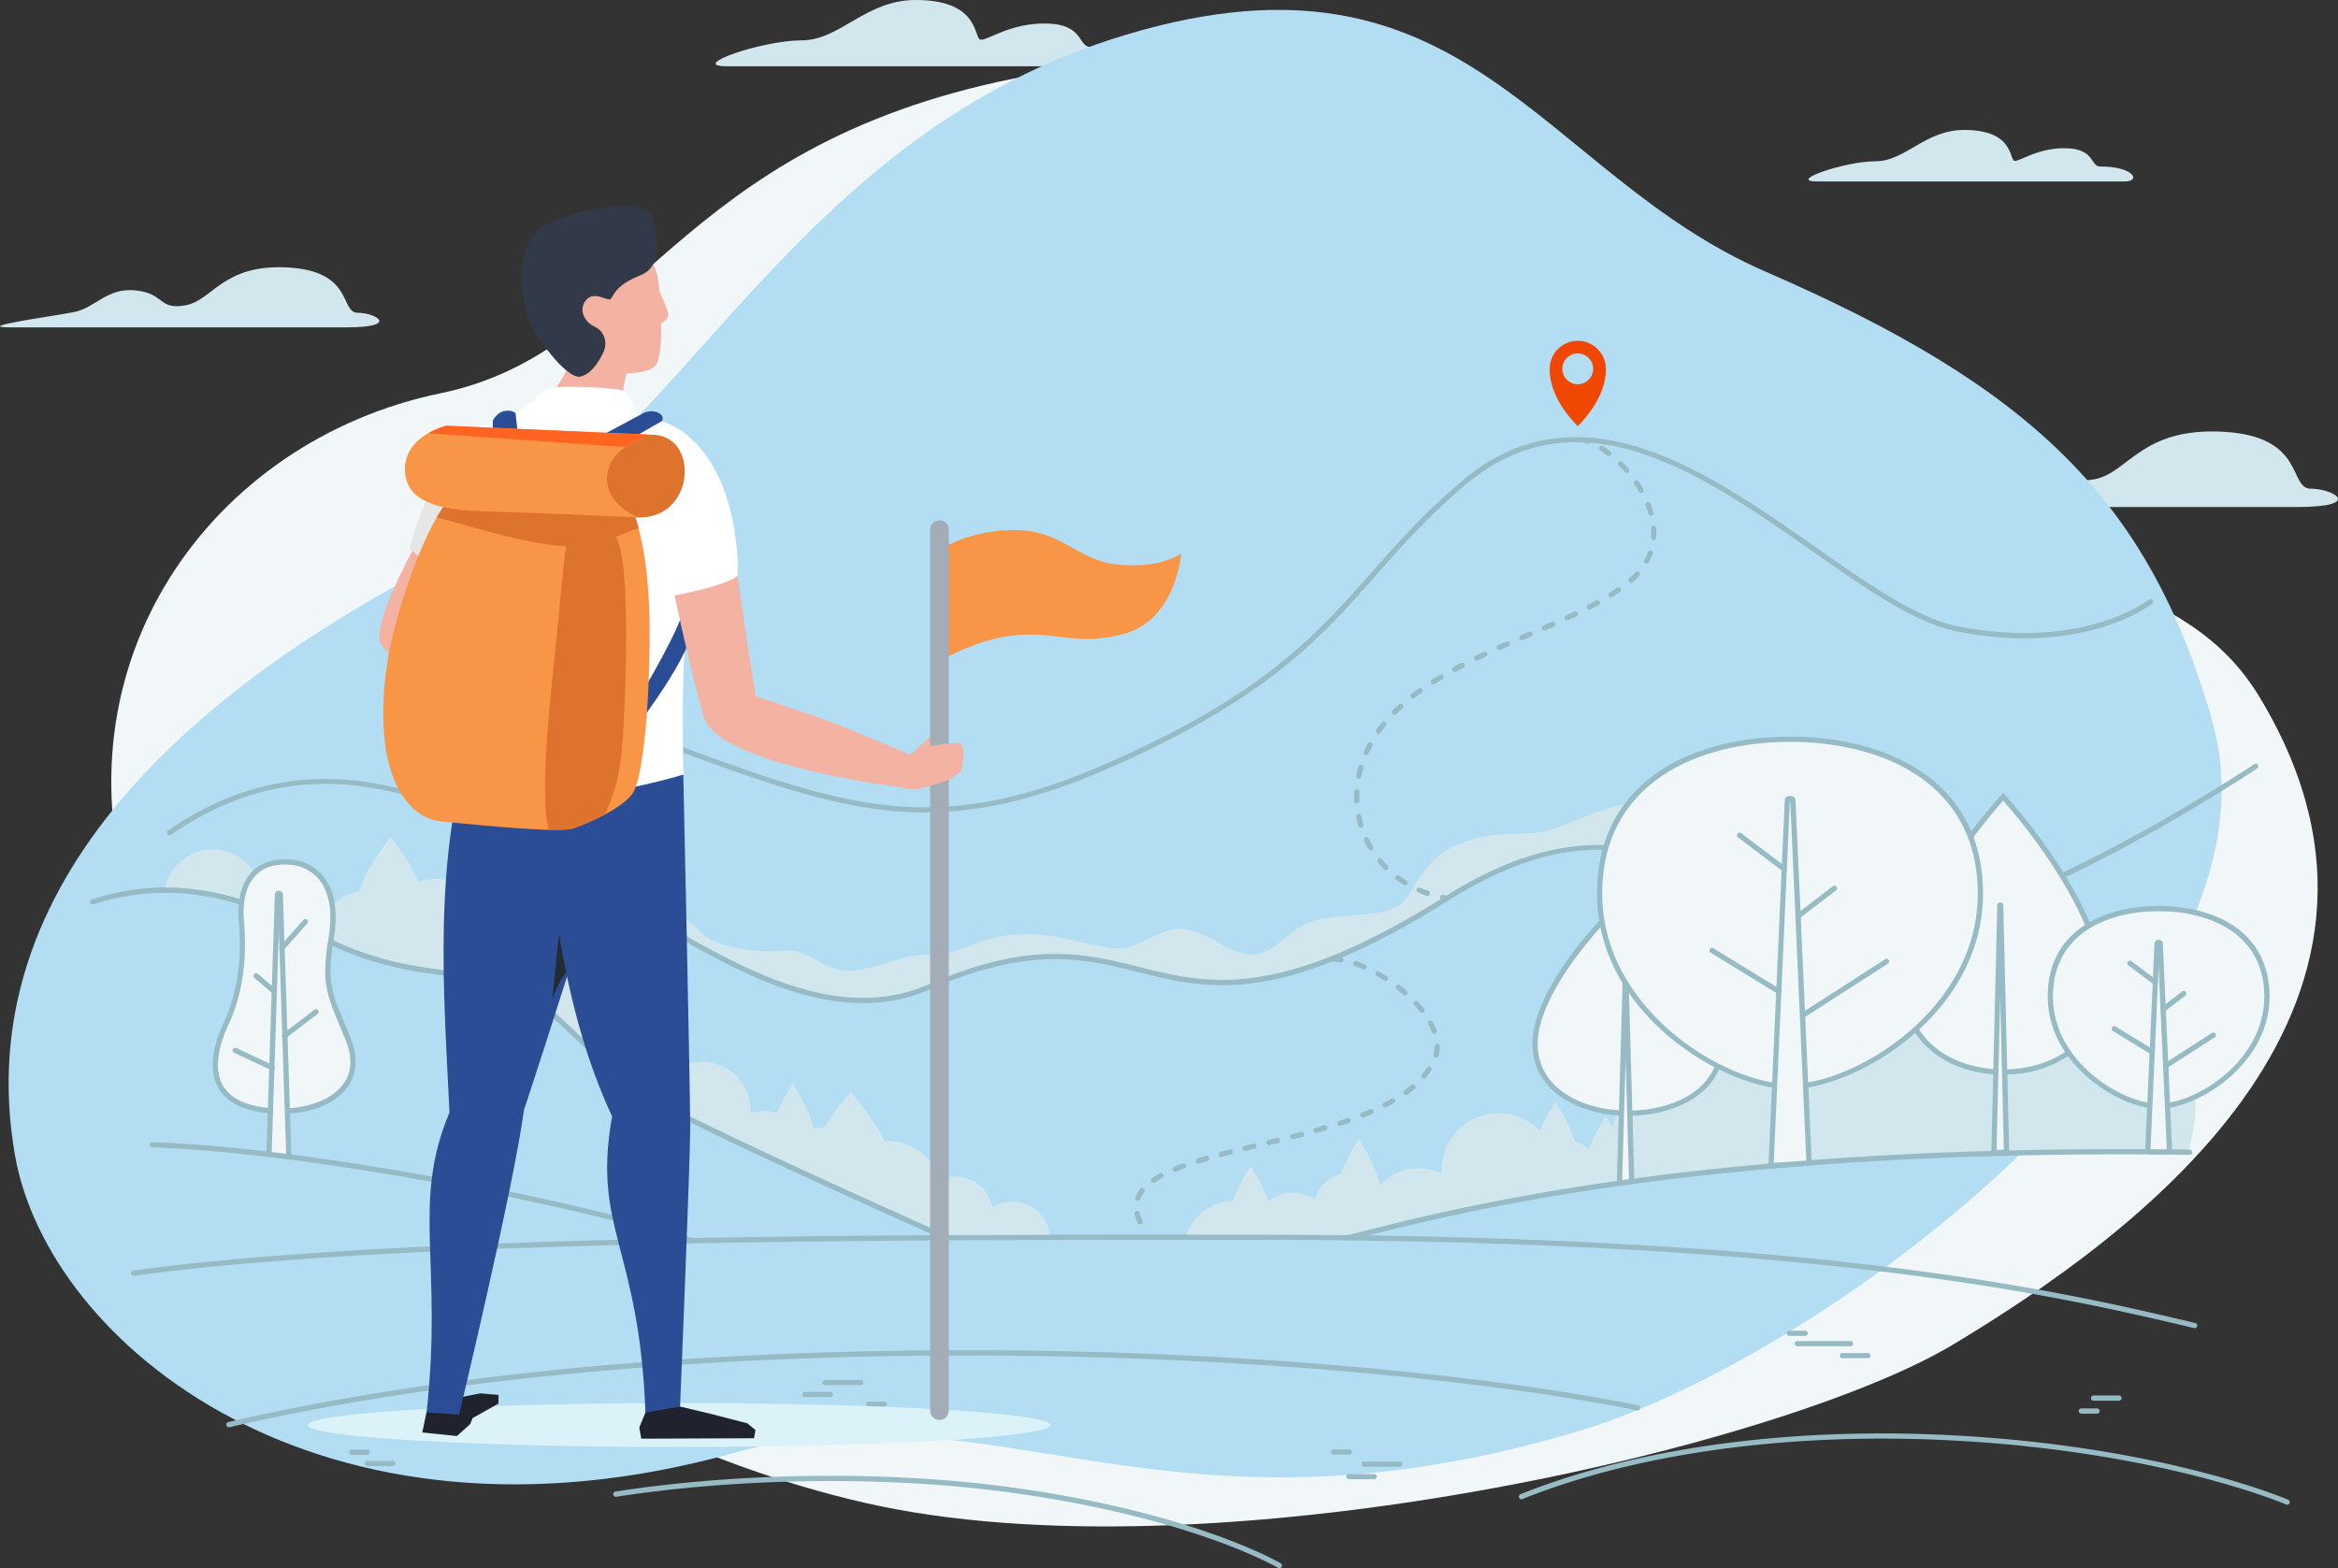 <svg xmlns="http://www.w3.org/2000/svg" viewBox="0 0 1341.72 900.13"><rect x="0" y="0" width="1341.72" height="900.13" fill="#333333" stroke="none"/><defs><style>.cls-1{isolation:isolate;}.cls-2{fill:#f1f7f8;}.cls-3{fill:#d1e7ed;}.cls-4{fill:#b2ddf3;}.cls-4,.cls-7{mix-blend-mode:multiply;}.cls-5{fill:#97bbc4;}.cls-6{fill:#f04800;}.cls-7{fill:#daf2f8;}.cls-8{fill:#20232e;}.cls-9{fill:#2a4d95;}.cls-10{fill:#222d33;}.cls-11{fill:#f4b2a2;}.cls-12{fill:#e6e6e6;}.cls-13{fill:#8b2792;}.cls-14{fill:#fff;}.cls-15{fill:#323949;}.cls-16{fill:#f99547;}.cls-17{fill:#dd732c;}.cls-18{fill:#ff6421;}.cls-19{fill:#f5b3a3;}.cls-20{fill:#a2adb8;}</style></defs><g class="cls-1"><g id="Layer_1" data-name="Layer 1"><g id="bg"><path class="cls-2" d="M666.07,93.31c-197.38,39.56-215.65,157.23-330,180.86C204.52,301.35,112.62,428.76,159.47,573.41S382.9,865.9,579.3,911s526.14-31.37,625.24-91.08,283.76-190.43,176-370.35c-44.91-75-119.24-54-282.3-189.74C983.14,164,834.45,59.57,666.07,93.31Z" transform="translate(-83.22 -48.44)"/><path class="cls-3" d="M1158.63,339.47h242.12c39.65,0,21.59-10.53,8.61-10.53s-2.68-30-50.11-32.67S1304.76,320,1285,323.57s-14.82-8.5-35.85-10.74-29.09,12.53-44.75,15.66S1130.3,339.47,1158.63,339.47Z" transform="translate(-83.22 -48.44)"/><path class="cls-3" d="M89.29,236.35H281.67c31.51,0,17.16-8.37,6.85-8.37s-2.13-23.82-39.82-26-43.3,18.85-59,21.69-11.78-6.75-28.49-8.53-23.11,10-35.56,12.44S66.78,236.35,89.29,236.35Z" transform="translate(-83.22 -48.44)"/><path class="cls-3" d="M709.13,75.42c-7.59,0-3.46-13.49-26.51-13.49-19.8,0-32,9.34-36.44,9.34s.29-22.83-37.38-22.83c-29.17,0-43.21,23.17-65.69,23.17s-65.37,14.87-42.89,14.87H727.11C739.56,86.48,734,75.42,709.13,75.42Z" transform="translate(-83.22 -48.44)"/><path class="cls-3" d="M1288.46,144c-5.9,0-2.68-10.49-20.61-10.49-15.4,0-24.84,7.27-28.34,7.27s.23-17.75-29.06-17.75c-22.69,0-33.6,18-51.09,18s-50.83,11.56-33.35,11.56h176.44C1312.13,152.61,1307.82,144,1288.46,144Z" transform="translate(-83.22 -48.44)"/><path class="cls-3" d="M750.61,244.07c-10.82,0-8-8.73,6.29-8.73s54.75-25.5,77.1-25.5,19.21,21.66,26.9,21.66S882.55,220,902.11,220s15.13,14.57,23.51,14.57c23.67,0,26.72,9.53,7.24,9.53Z" transform="translate(-83.22 -48.44)"/><path class="cls-4" d="M1096.58,204.43C966.43,147.93,925.17,9.77,729.8,68.26,537.71,125.77,475.51,303,357.91,360,193.47,439.74,64.84,555.48,91.74,711.17c18.77,108.62,175.1,237.21,412.43,171.33C653.82,841,750.57,941.61,989.9,869.67c141.74-42.6,409.69-243.49,362.81-407.61C1316.42,335,1249,270.61,1096.58,204.43Z" transform="translate(-83.22 -48.44)"/></g><g id="landscape"><path class="cls-5" d="M577.13,843.51H556.71a1.5,1.5,0,0,1,0-3h20.42a1.5,1.5,0,0,1,0,3Z" transform="translate(-83.22 -48.44)"/><path class="cls-5" d="M559.73,850.37H545.16a1.5,1.5,0,0,1,0-3h14.57a1.5,1.5,0,0,1,0,3Z" transform="translate(-83.22 -48.44)"/><path class="cls-5" d="M590.72,855.94h-9a1.5,1.5,0,0,1,0-3h9a1.5,1.5,0,0,1,0,3Z" transform="translate(-83.22 -48.44)"/><path class="cls-5" d="M866.07,887.35H886.5a1.5,1.5,0,0,1,0,3H866.07a1.5,1.5,0,0,1,0-3Z" transform="translate(-83.22 -48.44)"/><path class="cls-5" d="M857.29,894.53h14.56a1.5,1.5,0,1,1,0,3H857.29a1.5,1.5,0,0,1,0-3Z" transform="translate(-83.22 -48.44)"/><path class="cls-5" d="M848.59,880.42h9a1.5,1.5,0,0,1,0,3h-9a1.5,1.5,0,0,1,0-3Z" transform="translate(-83.22 -48.44)"/><path class="cls-5" d="M308.53,890H294a1.5,1.5,0,0,1,0-3h14.57a1.5,1.5,0,0,1,0,3Z" transform="translate(-83.22 -48.44)"/><path class="cls-5" d="M294,883.52h-9a1.5,1.5,0,0,1,0-3h9a1.5,1.5,0,1,1,0,3Z" transform="translate(-83.22 -48.44)"/><path class="cls-5" d="M1342.5,810.74a2.09,2.09,0,0,1-.34,0l-4.09-1c-73.88-17.35-211.4-49.65-536.5-49.65H780.94c-187.79,0-471.56-.07-620.82,20.68a1.5,1.5,0,1,1-.42-3C309.17,757,593.08,757.07,780.94,757.09h20.63c325.45,0,463.19,32.35,537.18,49.73l4.1,1a1.5,1.5,0,0,1-.35,3Z" transform="translate(-83.22 -48.44)"/><path class="cls-5" d="M214.7,867.66a1.5,1.5,0,0,1-.34-3c121.38-28.26,281.38-42.83,450.54-41.06C890.54,826,1022,854.81,1023.31,855.1a1.5,1.5,0,0,1-.65,2.93c-1.3-.29-132.5-29-357.79-31.39-168.93-1.77-328.68,12.78-449.83,41A1.32,1.32,0,0,1,214.7,867.66Z" transform="translate(-83.22 -48.44)"/><path class="cls-5" d="M1395.78,912.14a1.61,1.61,0,0,1-.6-.12c-.71-.31-72.39-31-194.75-36.92-91.76-4.42-178.27,7.59-243.59,33.82a1.5,1.5,0,0,1-1.12-2.78c65.71-26.39,152.67-38.48,244.86-34,123,5.92,195.09,36.85,195.8,37.16a1.5,1.5,0,0,1-.6,2.87Z" transform="translate(-83.22 -48.44)"/><path class="cls-5" d="M817.35,948.57a1.48,1.48,0,0,1-.77-.22c-.48-.29-49.52-29.14-155-43.39-69.42-9.38-153.42-8.4-224.68,2.61a1.5,1.5,0,0,1-.46-3c71.53-11.05,155.85-12,225.55-2.61,106.19,14.34,155.68,43.5,156.17,43.79a1.5,1.5,0,0,1-.78,2.79Z" transform="translate(-83.22 -48.44)"/><path class="cls-3" d="M233.06,568.69a28.48,28.48,0,0,0,.32-4.26,28,28,0,0,0-55.33-6.5C195.84,557.92,214,561.49,233.06,568.69Z" transform="translate(-83.22 -48.44)"/><path class="cls-3" d="M472.45,685.87c49.8,25.31,152.67,70.92,153.38,71.22a1.47,1.47,0,0,1,.46.3c20.21-.11,40.09-.18,59.48-.23a21.85,21.85,0,0,0-33-15.85,21.85,21.85,0,0,0-30.84-15.48,29.66,29.66,0,0,0-28.76-22.42c-.71,0-1.41,0-2.1.08-5.36-10.51-13.21-20.87-19.69-28.15a151.74,151.74,0,0,0-15.31,20.42,22.23,22.23,0,0,0-2.59-.16,22.66,22.66,0,0,0-3.32.25c-2.43-9.14-7.76-19-12-25.43a108.53,108.53,0,0,0-9.06,17,21.8,21.8,0,0,0-15.07.17c0-.44,0-.89,0-1.34a28,28,0,0,0-54.94-8C463.34,681,467.76,683.49,472.45,685.87Z" transform="translate(-83.22 -48.44)"/><path class="cls-3" d="M780.94,757.09h20.63q28.53,0,55.16.33c31-7.84,82.24-21.21,161.29-32.06,0-.6.07-1.22.07-1.87,0-10.94-7.65-25.74-13.29-34.34a105.23,105.23,0,0,0-9.92,19.19,21.9,21.9,0,0,0-8-5.17,100.93,100.93,0,0,0-11-22.27,107,107,0,0,0-8.94,16.74,32.67,32.67,0,0,0-56.41,22.45c0,.68,0,1.36.07,2a29.67,29.67,0,0,0-35.35,6.6c-2.3-9.42-7.84-19.77-12.2-26.42A104.42,104.42,0,0,0,852.88,722a21.9,21.9,0,0,0-15.16,15,21.84,21.84,0,0,0-26.53,1,104,104,0,0,0-10.3-20.22,103.68,103.68,0,0,0-10.18,19.89,29.66,29.66,0,0,0-26.53,19.32Z" transform="translate(-83.22 -48.44)"/><path class="cls-3" d="M1002.7,729c7.22-1.17,94.24-12.66,163.13-15.91s152.4-3,160.88-3,12.25-.37,12.25-.37,7.79-26.29,2.35-37.49-70.81-36.84-93.09-45.48-58.68-5.26-109.18-3.48S1019.86,675,1016.12,679,1006,702.26,1006,702.26Z" transform="translate(-83.22 -48.44)"/><path class="cls-3" d="M342,605.92c5.79.74,11.71,1.51,17.74,2.51a33.82,33.82,0,0,0-36.46-53.86,119,119,0,0,0-15.94-25.72c-6.36,7.89-14.41,20-18.06,31.3a28.06,28.06,0,0,0-23,24.1C297.25,600.16,320,603.09,342,605.92Z" transform="translate(-83.22 -48.44)"/><path class="cls-3" d="M415,642.1c3.52,3.35,7.16,6.81,11,10.28a28,28,0,1,0-42-36C394.4,622.49,404.22,631.83,415,642.1Z" transform="translate(-83.22 -48.44)"/><path class="cls-5" d="M856.93,760.41a1.5,1.5,0,0,1-.37-2.95c61.46-15.52,202.6-53,483.27-49.15a1.5,1.5,0,0,1,0,3h0c-280.29-3.8-421.17,33.57-482.5,49.06A1.47,1.47,0,0,1,856.93,760.41Z" transform="translate(-83.22 -48.44)"/><path class="cls-5" d="M480.19,762.11a1.49,1.49,0,0,1-.5-.08c-55.46-19.56-216-52-309.21-55a1.49,1.49,0,0,1-1.45-1.54,1.51,1.51,0,0,1,1.55-1.45c93.42,3,254.48,35.55,310.11,55.17a1.5,1.5,0,0,1-.5,2.91Z" transform="translate(-83.22 -48.44)"/><path class="cls-5" d="M625.26,760a1.47,1.47,0,0,1-.58-.12c-.71-.3-103.68-46-153.59-71.32-24.85-12.63-42.53-29.43-58.13-44.26-15.85-15.07-29.54-28.09-45.84-31.44-8.7-1.79-16.88-2.84-25.54-4-23.31-3-47.42-6.09-81.26-24.34-45-24.26-84.21-29.65-123.39-17a1.5,1.5,0,1,1-.92-2.85c40-13,80-7.5,125.73,17.18,33.36,18,57.18,21,80.22,24,8.33,1.07,17,2.17,25.76,4,17.14,3.52,31.12,16.81,47.31,32.2,15.45,14.69,33,31.34,57.42,43.77,49.8,25.31,152.67,70.92,153.38,71.22a1.5,1.5,0,0,1-.57,2.89Z" transform="translate(-83.22 -48.44)"/><path class="cls-5" d="M1145.25,821.2h-30.61a1.5,1.5,0,0,1,0-3h30.61a1.5,1.5,0,0,1,0,3Z" transform="translate(-83.22 -48.44)"/><path class="cls-5" d="M1155.11,828.05h-14.57a1.5,1.5,0,0,1,0-3h14.57a1.5,1.5,0,0,1,0,3Z" transform="translate(-83.22 -48.44)"/><path class="cls-5" d="M1119.13,815.24h-9a1.5,1.5,0,0,1,0-3h9a1.5,1.5,0,0,1,0,3Z" transform="translate(-83.22 -48.44)"/><path class="cls-5" d="M1299.25,852.44h-14.57a1.5,1.5,0,1,1,0-3h14.57a1.5,1.5,0,0,1,0,3Z" transform="translate(-83.22 -48.44)"/><path class="cls-5" d="M1286.67,859.86h-9a1.5,1.5,0,0,1,0-3h9a1.5,1.5,0,0,1,0,3Z" transform="translate(-83.22 -48.44)"/><path class="cls-3" d="M466,574.1c17.17-.44,14.53,10.57,29.5,15.42s23.79,5.31,39.2,4.64,20.7,13.27,39.64,11.14,23.31-8.73,44-9.17,22.48-8.92,45.39-11.07,38.75,4.65,55.93,7.42S746,581.15,761,581.59s29.15,16.74,43.25,14.54,19.34-17.27,37.42-20.31,35.25-1.52,44.06-7.35S898.52,542.83,917.9,534s33-6,47.75-7.64,47.71-21.87,66.71-16.58-22.65,26-22.65,26-36.35-3.67-69.31,13.63-65.26,39-98.83,51.74S779,616.76,736,605.3s-66-11.53-101.41,2.42S581.91,628.89,549.26,619s-81.42-36.1-81.42-36.1Z" transform="translate(-83.22 -48.44)"/><path class="cls-5" d="M578.39,624.22c-45,0-91.83-28.7-140.74-58.68-81-49.65-164.76-101-256.32-37.92a1.52,1.52,0,0,1-2.09-.39,1.5,1.5,0,0,1,.39-2.08c41.69-28.73,85.82-36.41,134.89-23.5C357.69,513,399.13,538.41,439.21,563c62.61,38.38,121.75,74.63,177.2,50.36,58.29-25.51,90.07-17.54,120.79-9.84,38.91,9.75,79.15,19.83,175.62-40.71,78.58-49.31,125.43-26.34,170.73-4.14,18.56,9.1,37.76,18.51,58.84,22.68,71.78,14.19,232.92-93.24,234.54-94.32a1.5,1.5,0,0,1,1.67,2.49,1004.53,1004.53,0,0,1-90.53,52.79c-56.36,28.82-100.36,43.35-131.15,43.35a78.2,78.2,0,0,1-15.11-1.37c-21.47-4.24-40.84-13.74-59.58-22.92-46.62-22.86-90.65-44.44-167.82,4-97.55,61.22-138.42,51-177.94,41.08C706.23,598.83,675,591,617.62,616.09A96.68,96.68,0,0,1,578.39,624.22Z" transform="translate(-83.22 -48.44)"/><path class="cls-5" d="M613.85,514.74a206.15,206.15,0,0,1-21.76-1.17c-38.48-4.1-78.08-18.72-128.21-37.22-28.29-10.45-60.36-22.29-98.32-34.58a1.5,1.5,0,0,1,.93-2.86c38,12.32,70.11,24.17,98.43,34.62,102.35,37.78,153.73,56.75,252.9,13.35,90.37-39.55,120.49-73.64,152.37-109.74,14.73-16.67,30-33.92,51.67-52.35C952,299.17,986,293,1025.67,305.81c34.48,11.15,67.58,34.34,99.59,56.76,29.89,20.95,58.13,40.73,81.58,45.36,71.59,14.15,109.19-15,109.56-15.32a1.5,1.5,0,1,1,1.87,2.34c-.39.31-9.83,7.77-28.43,13.5-17.09,5.27-45.46,10-83.58,2.42-24.07-4.75-52.56-24.71-82.72-45.84-62.79-44-134-93.84-199.74-37.95-21.54,18.29-36.7,35.45-51.36,52.05C840.33,415.48,810,449.82,719,489.63,680,506.69,646.7,514.74,613.85,514.74Z" transform="translate(-83.22 -48.44)"/><path class="cls-2" d="M250,543.32c-20.2-1.72-30.06,11.89-28.21,33.95,2.09,25-1.7,43.64-8.88,59-6.3,13.46-14.2,39.94,13.85,47.74s70.11-4.13,56.38-38.83c-9.6-24.25-14.66-29.47-9.84-57.85C278.47,556.71,264.49,544.56,250,543.32Z" transform="translate(-83.22 -48.44)"/><path class="cls-5" d="M244.4,687.79a68.54,68.54,0,0,1-18.07-2.35c-9.24-2.57-15.52-7.35-18.67-14.21-5.53-12,.05-27.47,3.86-35.62,7.78-16.6,10.64-35.64,8.75-58.22-1.07-12.68,1.64-22.64,7.83-28.82,5.2-5.19,12.81-7.53,22-6.74a26.52,26.52,0,0,1,19,10c6.27,8.1,8.22,20.44,5.63,35.68-4,23.75-1.16,30.66,5.8,47.37,1.19,2.85,2.53,6.08,4,9.68,5.9,14.93,1.3,24.56-3.6,30C272.59,683.86,258.21,687.79,244.4,687.79Zm2.18-143.12c-6.86,0-12.36,2-16.36,6-5.54,5.54-7.95,14.68-7,26.45,1.94,23.11-1,42.66-9,59.74-3.59,7.68-8.88,22.18-3.86,33.1,2.77,6,8.4,10.24,16.75,12.57,16.76,4.66,40.62,2.21,51.55-9.95,6.3-7,7.33-16.05,3-26.88-1.42-3.58-2.76-6.8-3.94-9.64-7-16.77-10.17-24.42-6-49,2.44-14.38.7-25.91-5.05-33.33a23.53,23.53,0,0,0-16.9-8.9h0C248.72,544.72,247.64,544.67,246.58,544.67Z" transform="translate(-83.22 -48.44)"/><path class="cls-2" d="M249,712.27l-11.36-1.21L242.43,562a.78.78,0,0,1,.82-.72h0a.78.78,0,0,1,.83.72Z" transform="translate(-83.22 -48.44)"/><path class="cls-5" d="M250.53,714.12l-14.46-1.85,4.86-150.37a2.33,2.33,0,0,1,4.65.05Zm-11.37-4.39,8.26.91L243.25,582.8ZM242.58,562v0Zm1.35,0v0Z" transform="translate(-83.22 -48.44)"/><path class="cls-5" d="M245,594.16a1.51,1.51,0,0,1-1.13-2.5l13.46-15.19a1.5,1.5,0,1,1,2.25,2l-13.46,15.19A1.49,1.49,0,0,1,245,594.16Z" transform="translate(-83.22 -48.44)"/><path class="cls-5" d="M240.74,619.09a1.5,1.5,0,0,1-1-.36l-10.51-8.94a1.5,1.5,0,0,1,2-2.29l10.51,9a1.49,1.49,0,0,1,.16,2.11A1.47,1.47,0,0,1,240.74,619.09Z" transform="translate(-83.22 -48.44)"/><path class="cls-5" d="M246.53,644.46a1.48,1.48,0,0,1-1.19-.59,1.5,1.5,0,0,1,.28-2.1l18-13.68a1.5,1.5,0,0,1,1.82,2.39l-18,13.68A1.53,1.53,0,0,1,246.53,644.46Z" transform="translate(-83.22 -48.44)"/><path class="cls-5" d="M239.42,662.82a1.42,1.42,0,0,1-.64-.14l-21.22-10a1.5,1.5,0,1,1,1.29-2.71L240.06,660a1.5,1.5,0,0,1-.64,2.85Z" transform="translate(-83.22 -48.44)"/><path class="cls-2" d="M1232.75,505.77c24.07,27,56.72,73.42,56.72,107.77s-28.64,50.25-56.72,50.25S1176,647.9,1176,613.54,1208.68,532.73,1232.75,505.77Z" transform="translate(-83.22 -48.44)"/><path class="cls-5" d="M1232.75,665.29c-15.22,0-29.36-4.46-39.81-12.55-12-9.34-18.41-22.89-18.41-39.2,0-33,29.5-77.84,57.1-108.77l1.12-1.25,1.12,1.25c27.6,30.93,57.1,75.74,57.1,108.77,0,16.31-6.37,29.86-18.41,39.2C1262.11,660.83,1248,665.29,1232.75,665.29Zm0-157.26c-25.73,29.16-55.22,73.75-55.22,105.51,0,33.68,27.74,48.75,55.22,48.75S1288,647.22,1288,613.54C1288,581.78,1258.48,537.18,1232.75,508Z" transform="translate(-83.22 -48.44)"/><polygon class="cls-2" points="1144.24 661.6 1151.5 661.37 1148.1 519.58 1147.64 519.58 1144.24 661.6"/><path class="cls-5" d="M1227.46,711.54A1.5,1.5,0,0,1,1226,710l3.4-142a1.5,1.5,0,0,1,1.5-1.47h.46a1.5,1.5,0,0,1,1.5,1.47l3.4,141.79a1.5,1.5,0,0,1-1.45,1.54l-7.26.23Zm3.63-90.53L1229,708.49l4.18-.13Z" transform="translate(-83.22 -48.44)"/><path class="cls-2" d="M1017.69,562c22.73,21.4,53.55,58.26,53.55,85.53s-27,39.88-53.55,39.88-53.54-12.62-53.54-39.88S995,583.4,1017.69,562Z" transform="translate(-83.22 -48.44)"/><path class="cls-5" d="M1017.7,688.91c-26.52,0-55.05-12.95-55.05-41.38,0-26.36,27.9-62,54-86.62l1-1,1,1c26.12,24.59,54,60.26,54,86.62C1072.74,676,1044.21,688.91,1017.7,688.91Zm0-124.85c-24.25,23.09-52.05,58.39-52.05,83.47,0,12,5.58,22,16.15,28.91,9.38,6.1,22.12,9.47,35.9,9.47s26.51-3.37,35.89-9.47c10.57-6.89,16.15-16.88,16.15-28.91C1069.74,622.45,1041.94,587.15,1017.7,564.06Z" transform="translate(-83.22 -48.44)"/><polygon class="cls-2" points="929.38 679.04 936.41 678.11 933.13 562.96 932.69 562.96 929.38 679.04"/><path class="cls-5" d="M1012.6,729a1.5,1.5,0,0,1-1.5-1.54l3.31-116.09a1.49,1.49,0,0,1,1.5-1.45h.44a1.5,1.5,0,0,1,1.5,1.45l3.28,115.15a1.5,1.5,0,0,1-1.3,1.53l-7,.94Zm3.53-72.57-2,69.35,3.94-.52Z" transform="translate(-83.22 -48.44)"/><path class="cls-2" d="M1110.46,472.75c-47,0-109.26,19.32-109.26,88.73s74,110.7,109.26,110.7,109.26-41.29,109.26-110.7S1157.42,472.75,1110.46,472.75Z" transform="translate(-83.22 -48.44)"/><path class="cls-5" d="M1110.46,673.68c-16.45,0-44.11-9.17-68.82-29.67-27.05-22.43-41.94-51.74-41.94-82.53,0-66.53,57.21-90.23,110.76-90.23s110.76,23.7,110.76,90.23c0,30.79-14.9,60.1-42,82.53C1154.57,664.51,1126.91,673.68,1110.46,673.68Zm0-199.43c-52.1,0-107.76,22.91-107.76,87.23,0,66.67,70.76,109.2,107.76,109.2s107.76-42.53,107.76-109.2C1218.22,497.16,1162.55,474.25,1110.46,474.25Z" transform="translate(-83.22 -48.44)"/><path class="cls-2" d="M1099.54,717.45l21.85-1.47-9.31-208.24c0-.54-.71-1-1.58-1h0c-.88,0-1.59.45-1.59,1Z" transform="translate(-83.22 -48.44)"/><path class="cls-5" d="M1099.54,719a1.5,1.5,0,0,1-1-.43,1.48,1.48,0,0,1-.45-1.14l9.36-209.71c0-1.32,1.35-2.41,3.09-2.41s3.08,1.09,3.08,2.48l9.31,208.17a1.51,1.51,0,0,1-1.4,1.56l-21.85,1.47Zm10.85-210.69-9.27,207.58,18.71-1.26-9.23-206.32Zm.19-.45v0Zm-.17-.07v0Z" transform="translate(-83.22 -48.44)"/><path class="cls-5" d="M1107.14,548.74a1.45,1.45,0,0,1-.9-.3l-25.64-19.36a1.5,1.5,0,0,1,1.81-2.4l25.64,19.37a1.5,1.5,0,0,1,.29,2.1A1.48,1.48,0,0,1,1107.14,548.74Z" transform="translate(-83.22 -48.44)"/><path class="cls-5" d="M1115.06,575.82a1.5,1.5,0,0,1-.91-2.69l20.89-16a1.5,1.5,0,1,1,1.82,2.39l-20.89,16A1.47,1.47,0,0,1,1115.06,575.82Z" transform="translate(-83.22 -48.44)"/><path class="cls-5" d="M1104,619a1.49,1.49,0,0,1-.78-.22l-38.31-23.51a1.5,1.5,0,0,1,1.57-2.56l38.31,23.51a1.5,1.5,0,0,1,.49,2.06A1.47,1.47,0,0,1,1104,619Z" transform="translate(-83.22 -48.44)"/><path class="cls-5" d="M1118,632.59a1.5,1.5,0,0,1-.81-2.76L1165,599.07a1.5,1.5,0,1,1,1.62,2.52l-47.82,30.77A1.49,1.49,0,0,1,1118,632.59Z" transform="translate(-83.22 -48.44)"/><path class="cls-2" d="M1322,570c-26.72,0-62.16,11-62.16,50.48s42.09,63,62.16,63,62.15-23.48,62.15-63S1348.71,570,1322,570Z" transform="translate(-83.22 -48.44)"/><path class="cls-5" d="M1322,684.92c-21.86,0-63.66-25.1-63.66-64.47,0-38.32,32.88-52,63.66-52s63.65,13.66,63.65,52C1385.65,659.82,1343.85,684.92,1322,684.92Zm0-113.45c-29.32,0-60.66,12.87-60.66,49,0,37.53,39.83,61.47,60.66,61.47s60.65-23.94,60.65-61.47C1382.65,584.34,1351.32,571.47,1322,571.47Z" transform="translate(-83.22 -48.44)"/><path class="cls-2" d="M1315.77,709.55l12.51.12-5.36-119.79c0-.31-.4-.56-.9-.56h0c-.5,0-.9.25-.9.56Z" transform="translate(-83.22 -48.44)"/><path class="cls-5" d="M1328.28,711.17h0l-12.52-.12a1.5,1.5,0,0,1-1.48-1.57l5.35-119.67a2.44,2.44,0,0,1,4.8.07l5.36,119.72a1.49,1.49,0,0,1-.42,1.11A1.51,1.51,0,0,1,1328.28,711.17Zm-10.94-3.1,9.37.08L1322,603.27ZM1321.42,590a.28.28,0,0,0,0,.09Zm1.2-.07V590A.41.41,0,0,0,1322.62,589.88Z" transform="translate(-83.22 -48.44)"/><path class="cls-5" d="M1320.11,613.85a1.52,1.52,0,0,1-.9-.3l-14.59-11a1.5,1.5,0,0,1,1.81-2.4l14.59,11a1.5,1.5,0,0,1-.91,2.69Z" transform="translate(-83.22 -48.44)"/><path class="cls-5" d="M1324.62,629.26a1.51,1.51,0,0,1-.92-2.7l11.89-9.07a1.5,1.5,0,0,1,1.82,2.38L1325.52,629A1.47,1.47,0,0,1,1324.62,629.26Z" transform="translate(-83.22 -48.44)"/><path class="cls-5" d="M1318.33,653.81a1.52,1.52,0,0,1-.79-.22l-21.79-13.37a1.5,1.5,0,1,1,1.57-2.56L1319.11,651a1.5,1.5,0,0,1-.78,2.77Z" transform="translate(-83.22 -48.44)"/><path class="cls-5" d="M1326.28,661.55a1.5,1.5,0,0,1-.81-2.76l27.2-17.5a1.5,1.5,0,0,1,1.62,2.52l-27.2,17.5A1.5,1.5,0,0,1,1326.28,661.55Z" transform="translate(-83.22 -48.44)"/><path class="cls-5" d="M994.25,303.16a1.52,1.52,0,0,1-.51-.09c-.77-.28-1.53-.52-2.25-.71a1.5,1.5,0,1,1,.76-2.9c.81.21,1.66.48,2.52.79a1.5,1.5,0,0,1-.52,2.91Z" transform="translate(-83.22 -48.44)"/><path class="cls-5" d="M902.35,562.7a1.67,1.67,0,0,1-.49-.08c-1.63-.57-3.26-1.21-4.83-1.9a1.5,1.5,0,0,1,1.2-2.75c1.5.66,3.06,1.27,4.62,1.81a1.5,1.5,0,0,1-.5,2.92Zm-12.79-6.1a1.42,1.42,0,0,1-.79-.23c-1.47-.91-2.91-1.9-4.3-2.92a1.5,1.5,0,0,1,1.8-2.41c1.31,1,2.69,1.92,4.08,2.79a1.5,1.5,0,0,1-.79,2.77Zm-11.07-8.85a1.52,1.52,0,0,1-1.07-.45c-1.21-1.23-2.39-2.53-3.48-3.86a1.5,1.5,0,0,1,2.31-1.91c1,1.26,2.16,2.49,3.31,3.67a1.49,1.49,0,0,1,0,2.12A1.48,1.48,0,0,1,878.49,547.75Zm-8.64-11.22a1.51,1.51,0,0,1-1.29-.74c-.89-1.49-1.71-3-2.45-4.59a1.5,1.5,0,1,1,2.7-1.29c.71,1.47,1.49,2.94,2.33,4.35a1.51,1.51,0,0,1-1.29,2.27Zm-5.66-13a1.5,1.5,0,0,1-1.44-1.07c-.49-1.66-.91-3.36-1.26-5.05a1.51,1.51,0,0,1,3-.6c.32,1.61.72,3.22,1.19,4.79a1.5,1.5,0,0,1-1.44,1.93Zm-2.32-14a1.5,1.5,0,0,1-1.5-1.43c0-.84-.06-1.69-.06-2.53s0-1.78.06-2.67a1.52,1.52,0,0,1,1.57-1.44,1.5,1.5,0,0,1,1.43,1.57c0,.85,0,1.69-.06,2.54s0,1.6.06,2.4a1.5,1.5,0,0,1-1.44,1.56Zm1.1-14.13a1.43,1.43,0,0,1-.29,0,1.49,1.49,0,0,1-1.18-1.76c.33-1.69.75-3.39,1.22-5.05a1.5,1.5,0,1,1,2.88.82c-.45,1.59-.84,3.21-1.16,4.82A1.5,1.5,0,0,1,863,495.43Zm4.31-13.5a1.5,1.5,0,0,1-1.37-2.11c.69-1.57,1.46-3.13,2.28-4.66a1.5,1.5,0,0,1,2.64,1.42c-.78,1.46-1.51,3-2.18,4.46A1.5,1.5,0,0,1,867.28,481.93Zm7-12.31a1.45,1.45,0,0,1-.86-.28,1.49,1.49,0,0,1-.36-2.09c.91-1.29,1.89-2.57,2.89-3.82l.24-.3a1.5,1.5,0,0,1,2.33,1.89l-.23.28c-1,1.21-1.9,2.45-2.78,3.69A1.51,1.51,0,0,1,874.32,469.62Zm9.18-10.81a1.53,1.53,0,0,1-1.06-.44,1.5,1.5,0,0,1,0-2.12c1.18-1.19,2.44-2.38,3.73-3.55a1.5,1.5,0,0,1,2,2.22c-1.25,1.13-2.47,2.29-3.62,3.45A1.49,1.49,0,0,1,883.5,458.81Zm10.67-9.36a1.49,1.49,0,0,1-1.18-.58,1.51,1.51,0,0,1,.26-2.11c1.33-1,2.71-2.05,4.12-3.06a1.5,1.5,0,0,1,1.75,2.44c-1.38,1-2.74,2-4,3A1.5,1.5,0,0,1,894.17,449.45Zm11.65-8.13a1.49,1.49,0,0,1-.8-2.76c1.42-.9,2.88-1.8,4.36-2.68a1.5,1.5,0,1,1,1.53,2.57c-1.45.87-2.89,1.76-4.29,2.64A1.43,1.43,0,0,1,905.82,441.32Zm12.27-7.17a1.48,1.48,0,0,1-1.32-.79,1.49,1.49,0,0,1,.6-2q2.24-1.21,4.51-2.39a1.5,1.5,0,0,1,1.38,2.66Q921,432.77,918.8,434A1.53,1.53,0,0,1,918.09,434.15Zm12.65-6.47a1.5,1.5,0,0,1-.66-2.85c1.53-.74,3.07-1.48,4.61-2.2a1.5,1.5,0,0,1,1.28,2.72q-2.29,1.06-4.58,2.18A1.51,1.51,0,0,1,930.74,427.68Zm12.9-6a1.5,1.5,0,0,1-.62-2.87l4.65-2.07a1.5,1.5,0,1,1,1.21,2.75c-1.54.68-3.09,1.36-4.63,2.06A1.49,1.49,0,0,1,943.64,421.68Zm13-5.72a1.5,1.5,0,0,1-.6-2.87l4.66-2a1.5,1.5,0,0,1,1.19,2.76l-4.66,2A1.56,1.56,0,0,1,956.65,416Zm13-5.64a1.5,1.5,0,0,1-.6-2.87l4.65-2a1.5,1.5,0,1,1,1.21,2.75l-4.66,2A1.57,1.57,0,0,1,969.69,410.32Zm13-5.78a1.5,1.5,0,0,1-.63-2.86c1.55-.71,3.08-1.43,4.59-2.14a1.5,1.5,0,1,1,1.28,2.71q-2.28,1.08-4.61,2.15A1.44,1.44,0,0,1,982.68,404.54Zm12.8-6.19a1.51,1.51,0,0,1-1.34-.81,1.5,1.5,0,0,1,.65-2c1.51-.78,3-1.57,4.45-2.36a1.5,1.5,0,1,1,1.44,2.63q-2.2,1.21-4.52,2.4A1.51,1.51,0,0,1,995.48,398.35Zm12.38-7a1.5,1.5,0,0,1-.8-2.77c1.47-.91,2.88-1.83,4.2-2.74a1.5,1.5,0,0,1,1.7,2.47c-1.36.93-2.81,1.88-4.31,2.82A1.5,1.5,0,0,1,1007.86,391.38Zm11.48-8.33a1.5,1.5,0,0,1-1-2.62,43.9,43.9,0,0,0,3.49-3.46,1.5,1.5,0,0,1,2.23,2,47.94,47.94,0,0,1-3.72,3.68A1.52,1.52,0,0,1,1019.34,383.05Zm8.9-11a1.57,1.57,0,0,1-.72-.18,1.52,1.52,0,0,1-.6-2,32.83,32.83,0,0,0,2-4.41,1.49,1.49,0,1,1,2.81,1,35.21,35.21,0,0,1-2.17,4.82A1.51,1.51,0,0,1,1028.24,372.07Zm4-13.52h-.12a1.5,1.5,0,0,1-1.38-1.62c.07-.88.11-1.79.11-2.7,0-.71,0-1.44-.07-2.16a1.5,1.5,0,0,1,3-.18c0,.78.07,1.57.07,2.34,0,1,0,2-.12,2.94A1.49,1.49,0,0,1,1032.25,358.55Zm-1.51-14.05a1.49,1.49,0,0,1-1.44-1.09c-.44-1.55-1-3.12-1.57-4.67a1.5,1.5,0,1,1,2.79-1.1c.64,1.65,1.2,3.31,1.66,5a1.49,1.49,0,0,1-1,1.84A1.51,1.51,0,0,1,1030.74,344.5Zm-5.6-13a1.51,1.51,0,0,1-1.3-.75c-.81-1.41-1.7-2.83-2.64-4.2a1.5,1.5,0,1,1,2.48-1.69c1,1.43,1.91,2.91,2.76,4.38a1.5,1.5,0,0,1-.55,2A1.44,1.44,0,0,1,1025.14,331.48Zm-8.3-11.51a1.49,1.49,0,0,1-1.13-.51c-1.08-1.24-2.23-2.46-3.4-3.63a1.5,1.5,0,1,1,2.12-2.12c1.22,1.21,2.41,2.48,3.54,3.77a1.5,1.5,0,0,1-1.13,2.49Zm-10.33-9.74a1.49,1.49,0,0,1-.91-.31c-1.34-1-2.7-2-4-2.85a1.5,1.5,0,0,1,1.62-2.53c1.41.91,2.84,1.92,4.25,3a1.5,1.5,0,0,1-.92,2.69Z" transform="translate(-83.22 -48.44)"/><path class="cls-5" d="M913.62,565.56a1.06,1.06,0,0,1-.25,0c-.85-.14-1.68-.29-2.51-.46a1.5,1.5,0,1,1,.6-2.94c.79.16,1.59.31,2.4.44a1.5,1.5,0,0,1-.24,3Z" transform="translate(-83.22 -48.44)"/><path class="cls-5" d="M737.45,751.21a1.49,1.49,0,0,1-1.36-.87,25.63,25.63,0,0,1-1.75-5,1.5,1.5,0,0,1,2.93-.66,22.58,22.58,0,0,0,1.54,4.41,1.5,1.5,0,0,1-.73,2A1.41,1.41,0,0,1,737.45,751.21Zm-1.21-13.51a1.37,1.37,0,0,1-.52-.1,1.5,1.5,0,0,1-.89-1.92,18,18,0,0,1,2.59-4.67,1.5,1.5,0,1,1,2.39,1.81,15,15,0,0,0-2.16,3.89A1.51,1.51,0,0,1,736.24,737.7Zm9-10.3a1.5,1.5,0,0,1-.85-2.74,48.29,48.29,0,0,1,4.4-2.67,1.5,1.5,0,1,1,1.43,2.63c-1.5.82-2.89,1.67-4.13,2.51A1.5,1.5,0,0,1,745.19,727.4ZM757.61,721a1.5,1.5,0,0,1-.57-2.89c1.49-.61,3.08-1.22,4.72-1.82a1.5,1.5,0,1,1,1,2.82c-1.61.58-3.16,1.18-4.62,1.78A1.59,1.59,0,0,1,757.61,721Zm13.22-4.66a1.5,1.5,0,0,1-.44-2.93q2.36-.74,4.82-1.44a1.5,1.5,0,1,1,.83,2.88q-2.43.7-4.77,1.42A1.35,1.35,0,0,1,770.83,716.32Zm13.49-3.83a1.5,1.5,0,0,1-.38-3l4.86-1.26a1.5,1.5,0,0,1,.74,2.91l-4.83,1.25A1.31,1.31,0,0,1,784.32,712.49Zm13.6-3.43a1.5,1.5,0,0,1-.35-3l4.86-1.19a1.5,1.5,0,1,1,.71,2.92L798.28,709A1.49,1.49,0,0,1,797.92,709.06Zm13.63-3.31a1.5,1.5,0,0,1-.35-3l4.86-1.19a1.5,1.5,0,0,1,.71,2.91l-4.86,1.19A1.49,1.49,0,0,1,811.55,705.75Zm13.61-3.38a1.49,1.49,0,0,1-1.45-1.13,1.51,1.51,0,0,1,1.08-1.83l4.85-1.25a1.5,1.5,0,1,1,.76,2.9l-4.86,1.26A1.65,1.65,0,0,1,825.16,702.37Zm13.54-3.62a1.5,1.5,0,0,1-.4-3q2.4-.67,4.79-1.38a1.5,1.5,0,0,1,.85,2.88l-4.83,1.39A1.45,1.45,0,0,1,838.7,698.75Zm13.43-4.07a1.5,1.5,0,0,1-.47-2.92q2.39-.78,4.72-1.59a1.5,1.5,0,1,1,1,2.83q-2.36.82-4.77,1.61A1.47,1.47,0,0,1,852.13,694.68Zm13.19-4.74a1.5,1.5,0,0,1-.56-2.89c1.55-.61,3.09-1.25,4.59-1.9a1.5,1.5,0,0,1,1.19,2.76c-1.53.65-3.1,1.3-4.67,1.93A1.52,1.52,0,0,1,865.32,689.94Zm12.77-5.75a1.48,1.48,0,0,1-1.33-.81,1.5,1.5,0,0,1,.65-2c1.49-.77,3-1.56,4.33-2.35a1.49,1.49,0,0,1,2,.55,1.51,1.51,0,0,1-.55,2.05c-1.43.81-2.93,1.63-4.46,2.42A1.52,1.52,0,0,1,878.09,684.19Zm12-7.25a1.5,1.5,0,0,1-.88-2.71c1.35-1,2.65-2,3.84-3a1.5,1.5,0,1,1,1.94,2.29c-1.25,1.06-2.61,2.12-4,3.15A1.53,1.53,0,0,1,890.06,676.94Zm10.28-9.4a1.46,1.46,0,0,1-1-.35,1.49,1.49,0,0,1-.18-2.11,42.21,42.21,0,0,0,2.87-3.85,1.5,1.5,0,1,1,2.51,1.65,43.49,43.49,0,0,1-3.09,4.13A1.49,1.49,0,0,1,900.34,667.54Zm6.91-12a1.45,1.45,0,0,1-.41-.06,1.5,1.5,0,0,1-1-1.85,17.54,17.54,0,0,0,.64-4.55,1.49,1.49,0,0,1,1.5-1.48h0a1.5,1.5,0,0,1,1.49,1.51,20.54,20.54,0,0,1-.75,5.33A1.51,1.51,0,0,1,907.25,655.54Zm-1-13.72a1.5,1.5,0,0,1-1.4-1,34.2,34.2,0,0,0-2-4.36,1.5,1.5,0,0,1,2.65-1.42,38.58,38.58,0,0,1,2.15,4.73,1.5,1.5,0,0,1-.88,1.93A1.42,1.42,0,0,1,906.27,641.82Zm-7-12a1.53,1.53,0,0,1-1.18-.57c-1-1.24-2-2.49-3.18-3.71a1.5,1.5,0,1,1,2.2-2c1.18,1.28,2.3,2.59,3.33,3.88a1.5,1.5,0,0,1-.24,2.11A1.47,1.47,0,0,1,899.22,629.79Zm-9.74-10a1.46,1.46,0,0,1-1-.37c-1.22-1.06-2.51-2.11-3.81-3.12a1.5,1.5,0,1,1,1.84-2.37c1.35,1,2.67,2.13,3.93,3.23a1.49,1.49,0,0,1,.16,2.11A1.52,1.52,0,0,1,889.48,619.74Zm-11.24-8.35a1.5,1.5,0,0,1-.81-.24c-1.38-.88-2.81-1.73-4.22-2.53a1.5,1.5,0,0,1,1.47-2.61c1.46.82,2.93,1.7,4.36,2.61a1.5,1.5,0,0,1-.8,2.77Zm-12.36-6.58a1.52,1.52,0,0,1-.59-.12c-1.54-.66-3.08-1.26-4.57-1.78a1.5,1.5,0,1,1,1-2.83c1.55.54,3.16,1.16,4.76,1.85a1.5,1.5,0,0,1-.59,2.88Zm-13.37-4.06-.24,0a29.91,29.91,0,0,0-4.74-.4,1.5,1.5,0,0,1,0-3,34.7,34.7,0,0,1,5.21.43,1.5,1.5,0,0,1-.23,3Z" transform="translate(-83.22 -48.44)"/><path id="mark" class="cls-6" d="M1004.77,260.18a16.11,16.11,0,1,0-32.22,0s-1.46,15.24,16.11,32.8C1006.22,275.42,1004.77,260.18,1004.77,260.18ZM988.66,269a8.84,8.84,0,1,1,8.83-8.84A8.84,8.84,0,0,1,988.66,269Z" transform="translate(-83.22 -48.44)"/></g><g id="man"><ellipse id="shadow" class="cls-7" cx="389.7" cy="817.97" rx="213.04" ry="12.62"/><polygon class="cls-8" points="244.9 809.98 242.34 822.23 262.22 824.28 269.9 817.36 271.18 814.01 286.08 805.62 286.08 800.66 275.57 799.78 255.83 803.7 244.9 809.98"/><path class="cls-9" d="M427.76,547.32c0,2.12-31.83,102.19-43.86,138.27-5.66,43.15-37.24,174.88-37.24,174.88s-13.83-1.18-18.64-1.18c9.49-86.07-8.88-119.74,13.14-172.32-3.12-67.54-10.05-147,13.72-217.31,38-3.45,72.88-3,72.88-3Z" transform="translate(-83.22 -48.44)"/><path class="cls-10" d="M411.82,602.68c3.15-10.55,19.56-57.12,19.9-66.36s-11.16.19-17.18-.83c-7.86,8.72-13,74.78-14.38,86.7C405.5,607,411.82,602.68,411.82,602.68Z" transform="translate(-83.22 -48.44)"/><polygon class="cls-8" points="370.65 810.21 366.88 819.37 368 825.8 432.72 825.54 433.55 820.79 428.82 816.96 408.03 811.6 390.9 807.49 381.33 805.36 370.65 810.21"/><path class="cls-9" d="M473.49,855.79s5.83-139.66,5.83-161.06-4.59-230.37-4.59-230.37L396,476.49S392.16,599.4,434.51,689.2c-11.61,64.36,15.6,75,19.12,170.09C462.63,857.6,473.49,855.79,473.49,855.79Z" transform="translate(-83.22 -48.44)"/><path class="cls-11" d="M350.66,313.69c-16.18,22.33-33,53.4-42.4,74.76s-7.12,28.81-7.12,28.81,16.83,27.18,66.67,35.6,24.92-16.18,24.92-16.18-46.09-24.9-53.86-26.84c6.92-8.2,18.91-24.22,20.85-34s20.07-40.17,20.07-40.17Z" transform="translate(-83.22 -48.44)"/><path class="cls-12" d="M351.76,298.39c-21.93,18.33-33.55,65.29-33.55,65.29s23.47,16.07,35.6,26.56c10.11-9.2,14.56-16.72,14.56-16.72s8.29-34.13,3.65-48S351.76,298.39,351.76,298.39Z" transform="translate(-83.22 -48.44)"/><path class="cls-13" d="M341.82,380.68c4.38,3.31,8.62,6.65,12,9.56,10.11-9.2,14.56-16.72,14.56-16.72s-4.28-25.53-4.21-41.25A234.24,234.24,0,0,1,341.82,380.68Z" transform="translate(-83.22 -48.44)"/><path class="cls-11" d="M397.63,276.81c4.57-3.52,14.58-21.67,14.79-25.2s33,3.79,33,3.79-5.61,13.45-4.44,21.41S397.63,276.81,397.63,276.81Z" transform="translate(-83.22 -48.44)"/><path class="cls-14" d="M353.12,497.58c1.53-22.17,5.07-77.95,3.28-99.57-1.59-19.19-15.75-69.36-15.22-85.19,7.2-18.9,30.92-28.13,60.06-30.65,35.54-3.08,69.49,7.45,78.08,18s2.57,65-1.65,101.92S475.6,493,475.6,493,438.41,504.44,406,505.65C379.91,506.63,353.12,497.58,353.12,497.58Z" transform="translate(-83.22 -48.44)"/><path class="cls-9" d="M474.46,401.1c-1.33,7.55-19.46,39.64-20.95,41.47s-2.83,19.95-2.83,19.95,21.8-28.43,28.53-47.22S474.46,401.1,474.46,401.1Z" transform="translate(-83.22 -48.44)"/><path class="cls-11" d="M480.44,317.77c13.05,22.82,23.17,39.47,26.43,64.13s10,66.09,10,66.09,12.13,4.12,30.43,10.29c22,7.41,63.07,25.54,63.07,25.54L604.68,501s-109.35-13-117.5-40.88c-11.56-39.52-24.52-107.84-24.52-107.84Z" transform="translate(-83.22 -48.44)"/><path class="cls-14" d="M506.58,378.83c-6.34,5.92-36.34,11.41-36.34,11.41s-12.68-29.16-14.37-35.5S441,288.35,473.32,295.15C509.33,319.39,506.58,378.83,506.58,378.83Z" transform="translate(-83.22 -48.44)"/><path class="cls-14" d="M438.93,272.18c-9.09-1.45-32.59-2.48-40-1s-9.92,11.1-21.31,14.91,22.4,4.42,34.77,6.4,35.57-7,35.57-7S445.93,273.3,438.93,272.18Z" transform="translate(-83.22 -48.44)"/><path class="cls-9" d="M379.07,285.57s-2.29-2.19-6.7-1.13S366,290,366,290v6.88L380.49,298Z" transform="translate(-83.22 -48.44)"/><path class="cls-9" d="M429.25,298l21.92-11.74s4.45-3,9.17-1.16,2.79,5,2.79,5l-17.72,10.14Z" transform="translate(-83.22 -48.44)"/><circle class="cls-11" cx="344.21" cy="165.95" r="33.88"/><path class="cls-11" d="M461,210c1.6,13.8,3.44,43.76-2,48.64s-17.6,4-26.8,4.11c-12.64.1-29.26-17.28-36-35.17-5.13-13.63,43.9-8.08,43.9-8.08Z" transform="translate(-83.22 -48.44)"/><path class="cls-15" d="M457.45,171.85c2.11,7.67,7.67,28.63-6.27,34.38-13.21,5.44-14.82,9.6-17.23,13.56-1.52,2.49-10.06-5.45-14.91,1.53-3.68,5.3-.47,11.92,5.56,14.69,5.4,2.48,7.67,9,4.65,15.16s-7.26,12.14-13.1,13.44-19.46-13.93-27.24-28.26-11.68-49.58,8.65-59.52S455.05,163.13,457.45,171.85Z" transform="translate(-83.22 -48.44)"/><path class="cls-11" d="M461,214c1.45,3.79,4.86,10.39,5.7,14.58s-7.2,7-7.2,7Z" transform="translate(-83.22 -48.44)"/><path class="cls-16" d="M442.49,332.87c5.87,10.24,13.69,34.13,13.55,79.25s-4.13,83.74-9.89,91.94-25.24,16.9-33.66,19.79S359.13,522.16,337,520s-30.49-27.57-32.52-42.63-2.46-37.73,4.62-66.2S331,343,344.36,331.54s65.7-2,74.33-1.46S442.49,332.87,442.49,332.87Z" transform="translate(-83.22 -48.44)"/><path class="cls-17" d="M378.56,357.35c13.95,3.18,29.22,6,43.59,4.35,9.88-1.15,18.07-7.81,27.56-10-2.31-8.7-4.91-14.84-7.22-18.86,0,0-15.16-2.31-23.8-2.79s-60.95-10-74.33,1.46c-3.47,3-7,7.85-10.54,13.93C348.74,349.32,363.51,353.91,378.56,357.35Z" transform="translate(-83.22 -48.44)"/><path class="cls-17" d="M417.42,335.8c-8.54,13.67-8.54,13.38-13.35,64-3.81,40.17-11.82,100.84-6,124.93,6.83.15,12.09-.07,14.46-.89A132.89,132.89,0,0,0,430.3,516c5.18-10.28,8.71-23.86,9.89-38.77,2.6-32.86,3.93-95.42-1.14-114S417.42,335.8,417.42,335.8Z" transform="translate(-83.22 -48.44)"/><path class="cls-17" d="M458,298c9.51.25,17.76,7,18.13,20.49S467,345.9,449.64,345.43s-31.12-14.55-29.32-26.87,19.17-18.61,24.21-19.47A121.52,121.52,0,0,1,458,298Z" transform="translate(-83.22 -48.44)"/><path class="cls-16" d="M339.33,292.79c-8.89,2.36-23.59,9.75-23.74,24.55-.15,15.71,12.85,23.68,42.86,24.49s91.19,3.6,91.19,3.6-18.88-6.86-18-23.56C432.66,303.34,458,298,458,298Z" transform="translate(-83.22 -48.44)"/><path class="cls-18" d="M339.33,292.79A43.28,43.28,0,0,0,329,297.16l113,7.88a49.07,49.07,0,0,1,16-7Z" transform="translate(-83.22 -48.44)"/><path class="cls-19" d="M619.52,469.66c-2,1.2-11.82,9.31-12.32,11.62s13-1.5,13-1.5Z" transform="translate(-83.22 -48.44)"/><path class="cls-16" d="M622.36,364c5.35-3.32,20.89-11.3,42.69-11.33,28.66,0,35.63,17.7,60.35,19.91S761,366.23,761,366.23s-2.55,38.72-34,46.38c-27.56,6.7-35.28-1.87-61.44.5-21.08,1.91-43.17,14.69-43.17,14.69Z" transform="translate(-83.22 -48.44)"/><path class="cls-20" d="M622.36,863.49h0a5.34,5.34,0,0,1-5.34-5.34V352.46a5.34,5.34,0,0,1,5.34-5.35h0a5.34,5.34,0,0,1,5.35,5.35V858.15A5.34,5.34,0,0,1,622.36,863.49Z" transform="translate(-83.22 -48.44)"/><path class="cls-11" d="M607.44,501.67a98.28,98.28,0,0,0,18.91-5.12c6.65-2.59,9.15-6.9,9.15-6.9l.74-10.06-1.74-4.76-9.14.5-7.87,1.33-5.57.74L602.6,483l-2.1,1.91.64,15.67Z" transform="translate(-83.22 -48.44)"/></g></g></g></svg>